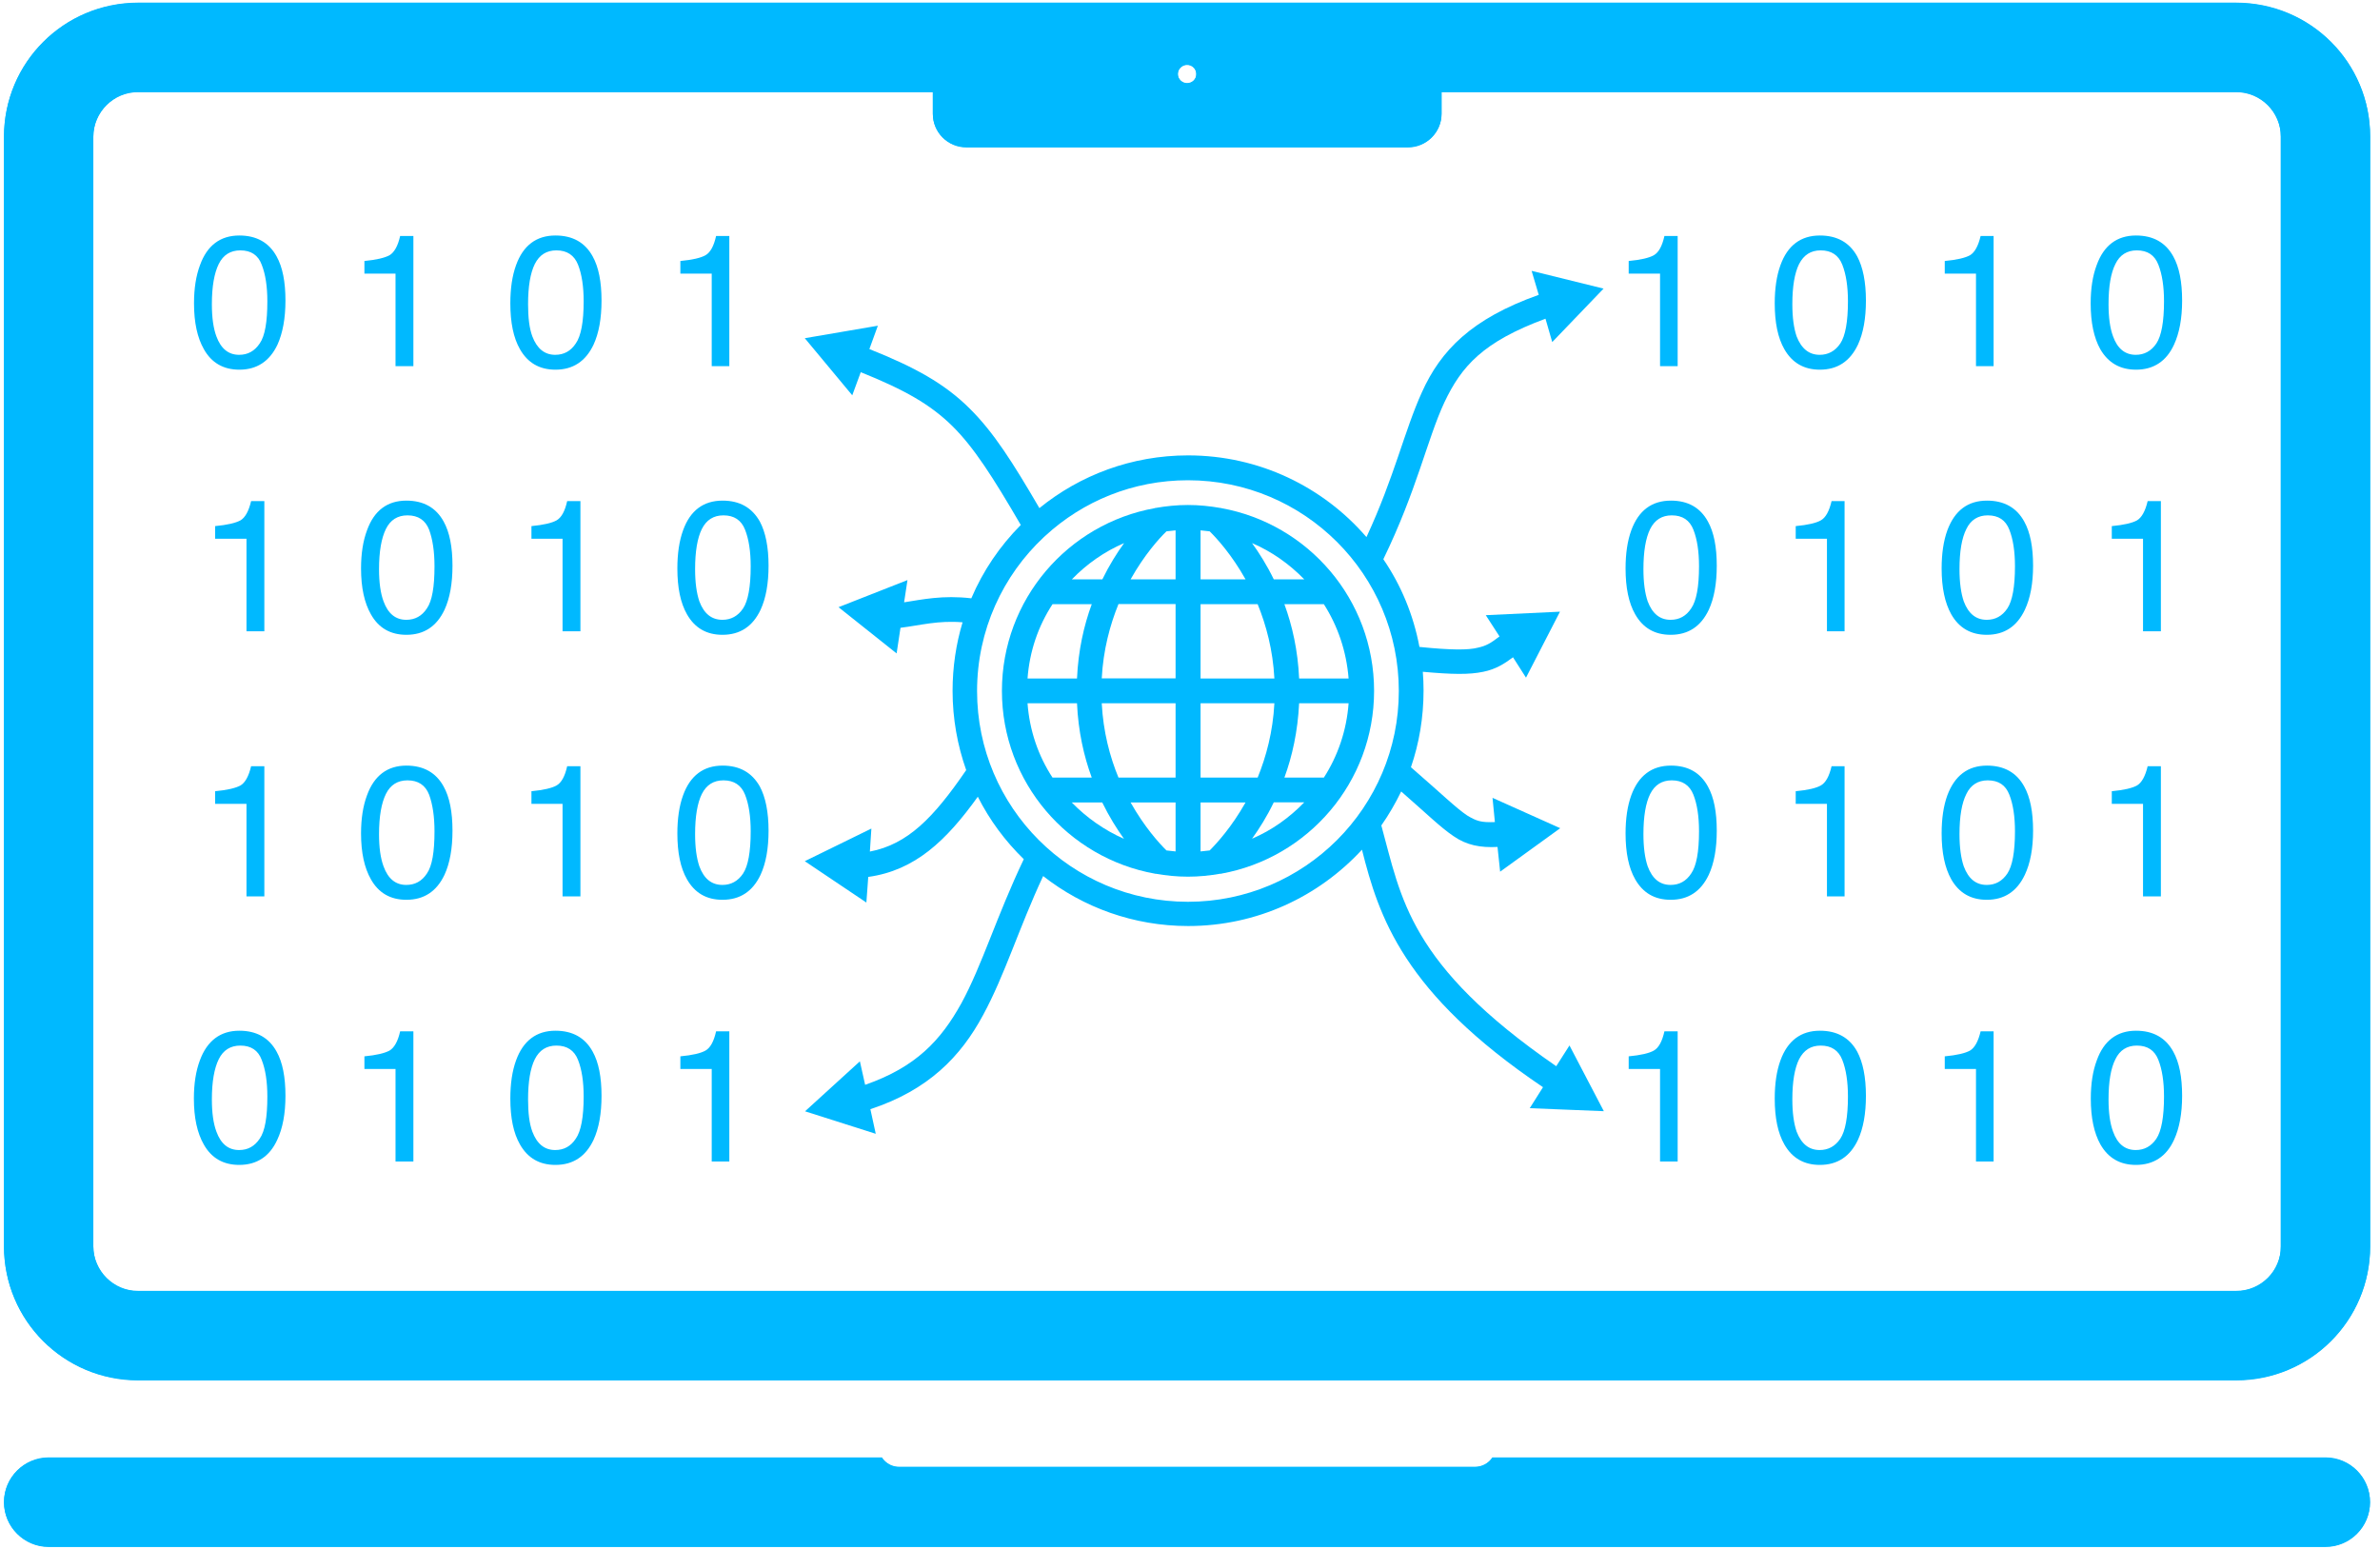 <svg width="338" height="220" viewBox="0 0 338 220" fill="none" xmlns="http://www.w3.org/2000/svg">
<path fill-rule="evenodd" clip-rule="evenodd" d="M0.568 213.347C0.568 216.842 3.424 219.681 6.902 219.681H330.248C333.761 219.681 336.582 216.842 336.582 213.347C336.582 209.852 333.761 207.013 330.248 207.013H211.945C211.839 207.173 211.714 207.332 211.572 207.474C211.022 208.024 210.277 208.343 209.479 208.343H127.671C126.908 208.343 126.163 208.042 125.613 207.474C125.453 207.332 125.347 207.173 125.24 207.013H6.919C3.424 207.013 0.568 209.834 0.568 213.347ZM317.581 0.426C218.243 0.426 118.924 0.426 19.587 0.426C9.066 0.444 0.585 8.924 0.568 19.427C0.568 71.961 0.568 124.495 0.568 177.029C0.585 187.55 9.066 196.013 19.587 196.031C118.924 196.031 218.243 196.031 317.581 196.031C328.119 196.013 336.6 187.532 336.6 177.029V19.427C336.6 8.906 328.119 0.444 317.581 0.426ZM168.584 11.852C167.874 11.852 167.271 11.266 167.271 10.539C167.271 9.811 167.874 9.226 168.584 9.226C169.329 9.226 169.897 9.811 169.897 10.539C169.914 11.248 169.329 11.852 168.584 11.852ZM19.587 13.094C16.127 13.076 13.253 15.95 13.253 19.427V177.029C13.253 180.506 16.127 183.381 19.587 183.363C118.924 183.363 218.243 183.363 317.581 183.363C321.076 183.381 323.95 180.506 323.914 177.029V19.427C323.932 15.95 321.058 13.076 317.581 13.094H204.724V16.181C204.724 18.806 202.577 20.936 199.969 20.936H137.234C134.59 20.936 132.479 18.806 132.479 16.181V13.094H19.587Z" fill="#00B9FF"/>
<path fill-rule="evenodd" clip-rule="evenodd" d="M0.568 213.294C0.568 216.789 3.424 219.627 6.902 219.627H330.248C333.761 219.627 336.582 216.789 336.582 213.294C336.582 209.798 333.761 206.96 330.248 206.96H211.945C211.839 207.119 211.714 207.279 211.572 207.421C211.022 207.971 210.277 208.29 209.479 208.29H127.671C126.908 208.29 126.163 207.989 125.613 207.421C125.453 207.279 125.347 207.119 125.24 206.96H6.919C3.424 206.96 0.568 209.798 0.568 213.294ZM317.581 0.373C218.243 0.373 118.924 0.373 19.587 0.373C9.066 0.39 0.585 8.871 0.568 19.374C0.568 71.908 0.568 124.442 0.568 176.976C0.585 187.497 9.066 195.96 19.587 195.977C118.924 195.977 218.243 195.977 317.581 195.977C328.119 195.96 336.6 187.479 336.6 176.976V19.374C336.6 8.853 328.119 0.39 317.581 0.373ZM168.584 11.798C167.874 11.798 167.271 11.213 167.271 10.486C167.271 9.758 167.874 9.173 168.584 9.173C169.329 9.173 169.897 9.758 169.897 10.486C169.914 11.213 169.329 11.798 168.584 11.798ZM19.587 13.04C16.127 13.023 13.253 15.897 13.253 19.374V176.976C13.253 180.453 16.127 183.327 19.587 183.31C118.924 183.31 218.243 183.31 317.581 183.31C321.076 183.327 323.95 180.453 323.914 176.976V19.374C323.932 15.897 321.058 13.023 317.581 13.04H204.724V16.127C204.724 18.753 202.577 20.882 199.969 20.882H137.234C134.59 20.882 132.479 18.753 132.479 16.127V13.04H19.587ZM177.81 119.102C178.839 117.682 179.921 115.961 180.897 113.939H185.226C183.114 116.121 180.631 117.895 177.81 119.102ZM152.208 113.956H156.537C157.513 115.961 158.595 117.682 159.624 119.119C156.839 117.895 154.319 116.121 152.208 113.956ZM159.642 77.124C158.613 78.543 157.531 80.264 156.555 82.269H152.226C154.319 80.105 156.839 78.331 159.642 77.124ZM185.226 82.269H180.897C179.921 80.264 178.839 78.543 177.81 77.124C180.631 78.331 183.114 80.105 185.226 82.269ZM184.498 99.869H191.524C191.24 103.737 189.998 107.339 188.011 110.426H182.405C183.522 107.392 184.303 103.861 184.498 99.869ZM170.5 110.426V99.869H180.985C180.772 103.932 179.814 107.463 178.608 110.426H170.5ZM156.466 99.869H166.952V110.426H158.843C157.619 107.463 156.679 103.932 156.466 99.869ZM152.953 96.356H145.927C146.211 92.489 147.453 88.887 149.476 85.8H155.047C153.929 88.834 153.131 92.365 152.953 96.356ZM166.952 85.782V96.339H156.466C156.679 92.293 157.637 88.745 158.843 85.782H166.952ZM180.985 96.356H170.5V85.8H178.608C179.814 88.763 180.772 92.293 180.985 96.356ZM191.524 96.356H184.498C184.321 92.365 183.522 88.834 182.405 85.8H188.011C189.981 88.887 191.222 92.489 191.524 96.356ZM176.887 82.269H170.5V75.314C170.926 75.35 171.369 75.403 171.795 75.456C172.842 76.486 174.935 78.792 176.887 82.269ZM165.656 75.456C166.082 75.403 166.526 75.35 166.952 75.314V82.269H160.564C162.516 78.792 164.592 76.486 165.656 75.456ZM145.927 99.869H152.953C153.131 103.861 153.929 107.392 155.047 110.426H149.476C147.453 107.339 146.211 103.737 145.927 99.869ZM160.564 113.956H166.952V120.911C166.526 120.876 166.082 120.823 165.656 120.769C164.592 119.723 162.516 117.416 160.564 113.956ZM171.795 120.769C171.369 120.823 170.926 120.876 170.5 120.911V113.956H176.887C174.935 117.416 172.842 119.723 171.795 120.769ZM195.143 98.113C195.143 85.126 185.758 74.374 173.427 72.156C173.41 72.156 173.374 72.121 173.374 72.121L173.339 72.139C171.831 71.873 170.305 71.713 168.708 71.713C167.129 71.713 165.585 71.873 164.077 72.139L164.042 72.121C164.042 72.121 164.024 72.139 164.024 72.156C151.658 74.374 142.29 85.144 142.29 98.113C142.29 111.082 151.676 121.852 164.024 124.069L164.042 124.105L164.077 124.069C165.585 124.335 167.111 124.495 168.708 124.495C170.287 124.495 171.831 124.335 173.339 124.069L173.374 124.105C173.374 124.105 173.392 124.069 173.427 124.069C185.758 121.852 195.143 111.082 195.143 98.113Z" fill="#00B9FF"/>
<path fill-rule="evenodd" clip-rule="evenodd" d="M33.993 33.443C36.424 33.443 38.198 34.437 39.281 36.406C40.132 37.932 40.54 40.026 40.54 42.687C40.54 45.206 40.15 47.3 39.405 48.95C38.287 51.309 36.477 52.498 33.993 52.498C31.723 52.498 30.037 51.522 28.955 49.589C28.032 47.974 27.553 45.809 27.553 43.077C27.553 40.966 27.837 39.156 28.405 37.648C29.416 34.845 31.297 33.443 33.993 33.443ZM33.958 50.387C35.2 50.387 36.158 49.855 36.885 48.772C37.631 47.708 37.968 45.703 37.968 42.793C37.968 40.682 37.702 38.943 37.169 37.595C36.672 36.229 35.644 35.555 34.135 35.555C32.734 35.555 31.705 36.193 31.066 37.489C30.427 38.784 30.09 40.682 30.09 43.201C30.09 45.1 30.303 46.608 30.729 47.761C31.368 49.5 32.432 50.387 33.958 50.387ZM51.753 38.855V37.063C53.439 36.903 54.627 36.619 55.319 36.247C55.976 35.856 56.508 34.951 56.827 33.514H58.708V52.001H56.171V38.855H51.753ZM78.881 33.443C81.329 33.443 83.085 34.437 84.168 36.406C85.019 37.932 85.427 40.026 85.427 42.687C85.427 45.206 85.055 47.3 84.292 48.95C83.174 51.309 81.382 52.498 78.881 52.498C76.61 52.498 74.942 51.522 73.842 49.589C72.919 47.974 72.476 45.809 72.476 43.077C72.476 40.966 72.742 39.156 73.292 37.648C74.303 34.845 76.184 33.443 78.881 33.443ZM78.845 50.387C80.087 50.387 81.063 49.855 81.772 48.772C82.518 47.708 82.89 45.703 82.89 42.793C82.89 40.682 82.624 38.943 82.092 37.595C81.56 36.247 80.531 35.555 79.022 35.555C77.621 35.555 76.61 36.193 75.953 37.489C75.314 38.784 74.995 40.682 74.995 43.201C74.995 45.1 75.172 46.608 75.598 47.761C76.255 49.5 77.337 50.387 78.845 50.387ZM96.623 38.855V37.063C98.344 36.903 99.532 36.619 100.189 36.247C100.881 35.856 101.377 34.951 101.697 33.514H103.577V52.001H101.076V38.855H96.623ZM231.302 38.855V37.063C233.022 36.903 234.211 36.619 234.868 36.247C235.56 35.856 236.056 34.951 236.376 33.514H238.256V52.001H235.755V38.855H231.302ZM258.464 33.443C260.895 33.443 262.669 34.437 263.752 36.406C264.568 37.932 264.993 40.026 264.993 42.687C264.993 45.206 264.621 47.3 263.858 48.95C262.74 51.309 260.948 52.498 258.447 52.498C256.193 52.498 254.508 51.522 253.408 49.589C252.485 47.974 252.042 45.809 252.042 43.077C252.042 40.966 252.308 39.156 252.858 37.648C253.869 34.845 255.75 33.443 258.464 33.443ZM258.429 50.387C259.635 50.387 260.629 49.855 261.356 48.772C262.066 47.708 262.439 45.703 262.439 42.793C262.439 40.682 262.172 38.943 261.64 37.595C261.108 36.229 260.079 35.555 258.571 35.555C257.169 35.555 256.176 36.193 255.502 37.489C254.863 38.784 254.543 40.682 254.543 43.201C254.543 45.1 254.756 46.608 255.147 47.761C255.821 49.5 256.903 50.387 258.429 50.387ZM276.189 38.855V37.063C277.91 36.903 279.098 36.619 279.772 36.247C280.429 35.856 280.943 34.951 281.281 33.514H283.126V52.001H280.624V38.855H276.189ZM303.352 33.443C305.782 33.443 307.556 34.437 308.639 36.406C309.49 37.932 309.898 40.026 309.898 42.687C309.898 45.206 309.508 47.3 308.745 48.95C307.663 51.309 305.835 52.498 303.352 52.498C301.081 52.498 299.395 51.522 298.277 49.589C297.372 47.974 296.911 45.809 296.911 43.077C296.911 40.966 297.195 39.156 297.763 37.648C298.774 34.845 300.655 33.443 303.352 33.443ZM303.316 50.387C304.522 50.387 305.516 49.855 306.243 48.772C306.953 47.708 307.326 45.703 307.326 42.793C307.326 40.682 307.06 38.943 306.527 37.595C305.995 36.229 305.001 35.555 303.458 35.555C302.092 35.555 301.045 36.193 300.424 37.489C299.768 38.784 299.448 40.682 299.448 43.201C299.448 45.1 299.661 46.608 300.087 47.761C300.708 49.5 301.79 50.387 303.316 50.387ZM33.993 146.371C36.424 146.371 38.198 147.364 39.281 149.334C40.132 150.859 40.54 152.953 40.54 155.614C40.54 158.134 40.15 160.227 39.369 161.877C38.287 164.237 36.46 165.426 33.976 165.426C31.705 165.426 30.019 164.45 28.937 162.516C28.014 160.901 27.535 158.737 27.535 156.005C27.535 153.893 27.819 152.084 28.387 150.576C29.416 147.79 31.297 146.371 33.993 146.371ZM33.958 163.314C35.2 163.314 36.158 162.782 36.885 161.7C37.631 160.635 37.968 158.63 37.968 155.721C37.968 153.609 37.702 151.871 37.169 150.522C36.672 149.156 35.644 148.482 34.135 148.482C32.734 148.482 31.705 149.121 31.066 150.416C30.427 151.711 30.09 153.609 30.09 156.129C30.09 158.027 30.303 159.535 30.729 160.689C31.368 162.445 32.432 163.314 33.958 163.314ZM51.753 151.8V150.008C53.439 149.848 54.627 149.564 55.319 149.192C55.976 148.801 56.508 147.897 56.827 146.459H58.708V164.947H56.171V151.8H51.753ZM78.881 146.371C81.329 146.371 83.085 147.364 84.168 149.334C85.019 150.859 85.427 152.953 85.427 155.614C85.427 158.134 85.055 160.227 84.292 161.877C83.174 164.237 81.382 165.426 78.881 165.426C76.61 165.426 74.942 164.45 73.842 162.516C72.919 160.901 72.476 158.737 72.476 156.005C72.476 153.893 72.742 152.084 73.292 150.576C74.303 147.79 76.184 146.371 78.881 146.371ZM78.845 163.314C80.087 163.314 81.063 162.782 81.772 161.7C82.518 160.635 82.89 158.63 82.89 155.721C82.89 153.609 82.624 151.871 82.092 150.522C81.56 149.156 80.531 148.482 79.022 148.482C77.621 148.482 76.61 149.121 75.953 150.416C75.314 151.711 74.995 153.609 74.995 156.129C74.995 158.027 75.172 159.535 75.598 160.689C76.255 162.445 77.337 163.314 78.845 163.314ZM96.623 151.8V150.008C98.344 149.848 99.532 149.564 100.189 149.192C100.881 148.801 101.377 147.897 101.697 146.459H103.577V164.947H101.076V151.8H96.623ZM231.302 151.8V150.008C233.022 149.848 234.211 149.564 234.868 149.192C235.56 148.801 236.056 147.897 236.376 146.459H238.256V164.947H235.755V151.8H231.302ZM258.464 146.371C260.895 146.371 262.669 147.364 263.752 149.334C264.568 150.859 264.993 152.953 264.993 155.614C264.993 158.134 264.621 160.227 263.858 161.877C262.74 164.237 260.948 165.426 258.447 165.426C256.193 165.426 254.508 164.45 253.408 162.516C252.485 160.901 252.042 158.737 252.042 156.005C252.042 153.893 252.308 152.084 252.858 150.576C253.869 147.79 255.75 146.371 258.464 146.371ZM258.429 163.314C259.635 163.314 260.629 162.782 261.356 161.7C262.066 160.635 262.439 158.63 262.439 155.721C262.439 153.609 262.172 151.871 261.64 150.522C261.108 149.156 260.079 148.482 258.571 148.482C257.169 148.482 256.176 149.121 255.502 150.416C254.863 151.711 254.543 153.609 254.543 156.129C254.543 158.027 254.756 159.535 255.147 160.689C255.821 162.445 256.903 163.314 258.429 163.314ZM276.189 151.8V150.008C277.91 149.848 279.098 149.564 279.772 149.192C280.429 148.801 280.943 147.897 281.281 146.459H283.126V164.947H280.624V151.8H276.189ZM303.352 146.371C305.782 146.371 307.556 147.364 308.639 149.334C309.49 150.859 309.898 152.953 309.898 155.614C309.898 158.134 309.508 160.227 308.745 161.877C307.663 164.237 305.835 165.426 303.334 165.426C301.081 165.426 299.395 164.45 298.295 162.516C297.39 160.901 296.929 158.737 296.929 156.005C296.929 153.893 297.213 152.084 297.781 150.576C298.774 147.79 300.655 146.371 303.352 146.371ZM303.316 163.314C304.522 163.314 305.516 162.782 306.243 161.7C306.953 160.635 307.326 158.63 307.326 155.721C307.326 153.609 307.06 151.871 306.527 150.522C305.995 149.156 305.001 148.482 303.458 148.482C302.092 148.482 301.045 149.121 300.424 150.416C299.768 151.711 299.448 153.609 299.448 156.129C299.448 158.027 299.661 159.535 300.087 160.689C300.708 162.445 301.79 163.314 303.316 163.314ZM30.552 114.151V112.359C32.273 112.2 33.461 111.916 34.153 111.543C34.81 111.153 35.324 110.248 35.661 108.811H37.542V127.298H35.005V114.151H30.552ZM57.714 108.722C60.145 108.722 61.919 109.716 63.002 111.685C63.853 113.211 64.261 115.305 64.261 117.966C64.261 120.485 63.889 122.579 63.126 124.229C62.008 126.589 60.216 127.777 57.714 127.777C55.444 127.777 53.758 126.801 52.676 124.868C51.753 123.253 51.274 121.089 51.274 118.356C51.274 116.245 51.558 114.435 52.126 112.927C53.137 110.142 55.018 108.722 57.714 108.722ZM57.697 125.666C58.939 125.666 59.914 125.134 60.624 124.051C61.369 122.987 61.706 120.982 61.706 118.055C61.706 115.943 61.44 114.205 60.944 112.856C60.411 111.49 59.382 110.816 57.874 110.816C56.472 110.816 55.444 111.455 54.805 112.75C54.166 114.045 53.829 115.943 53.829 118.463C53.829 120.361 54.042 121.869 54.468 123.022C55.106 124.797 56.189 125.666 57.697 125.666ZM75.474 114.151V112.359C77.16 112.2 78.384 111.916 79.04 111.543C79.732 111.153 80.229 110.248 80.548 108.811H82.429V127.298H79.892V114.151H75.474ZM102.619 108.722C105.05 108.722 106.789 109.716 107.906 111.685C108.722 113.211 109.148 115.305 109.148 117.966C109.148 120.485 108.776 122.579 108.013 124.229C106.895 126.589 105.103 127.777 102.602 127.777C100.331 127.777 98.663 126.801 97.563 124.868C96.64 123.253 96.197 121.089 96.197 118.356C96.197 116.245 96.463 114.435 97.013 112.927C98.024 110.142 99.905 108.722 102.619 108.722ZM102.602 125.666C103.808 125.666 104.802 125.134 105.529 124.051C106.239 122.987 106.611 120.982 106.611 118.055C106.611 115.943 106.345 114.205 105.813 112.856C105.281 111.508 104.252 110.816 102.743 110.816C101.342 110.816 100.331 111.455 99.674 112.75C99.035 114.045 98.716 115.943 98.716 118.463C98.716 120.361 98.929 121.869 99.319 123.022C99.976 124.797 101.058 125.666 102.602 125.666ZM237.298 108.722C239.729 108.722 241.468 109.716 242.55 111.685C243.402 113.211 243.81 115.305 243.81 117.966C243.81 120.485 243.437 122.579 242.674 124.229C241.556 126.589 239.764 127.777 237.263 127.777C234.992 127.777 233.324 126.801 232.224 124.868C231.302 123.253 230.858 121.089 230.858 118.356C230.858 116.245 231.124 114.435 231.674 112.927C232.703 110.142 234.584 108.722 237.298 108.722ZM237.245 125.666C238.487 125.666 239.463 125.134 240.172 124.051C240.918 122.987 241.29 120.982 241.29 118.055C241.29 115.943 241.024 114.205 240.492 112.856C239.96 111.508 238.931 110.816 237.423 110.816C236.021 110.816 235.01 111.455 234.353 112.75C233.714 114.045 233.395 115.943 233.395 118.463C233.395 120.361 233.608 121.869 233.998 123.022C234.655 124.797 235.737 125.666 237.245 125.666ZM255.022 114.151V112.359C256.743 112.2 257.932 111.916 258.589 111.543C259.281 111.153 259.777 110.248 260.114 108.811H261.96V127.298H259.458V114.151H255.022ZM282.185 108.722C284.616 108.722 286.39 109.716 287.472 111.685C288.324 113.211 288.732 115.305 288.732 117.966C288.732 120.485 288.342 122.579 287.561 124.229C286.443 126.589 284.652 127.777 282.15 127.777C279.897 127.777 278.211 126.801 277.111 124.868C276.206 123.253 275.745 121.089 275.745 118.356C275.745 116.245 276.011 114.435 276.561 112.927C277.608 110.142 279.471 108.722 282.185 108.722ZM282.15 125.666C283.374 125.666 284.35 125.134 285.077 124.051C285.787 122.987 286.16 120.982 286.16 118.055C286.16 115.943 285.893 114.205 285.361 112.856C284.829 111.49 283.835 110.816 282.292 110.816C280.926 110.816 279.879 111.455 279.258 112.75C278.602 114.045 278.282 115.943 278.282 118.463C278.282 120.361 278.495 121.869 278.885 123.022C279.542 124.797 280.624 125.666 282.15 125.666ZM299.91 114.151V112.359C301.631 112.2 302.819 111.916 303.493 111.543C304.15 111.153 304.664 110.248 305.002 108.811H306.882V127.298H304.345V114.151H299.91ZM30.552 76.503V74.711C32.273 74.551 33.461 74.268 34.153 73.895C34.81 73.505 35.324 72.6 35.661 71.163H37.542V89.65H35.005V76.503H30.552ZM57.714 71.092C60.145 71.092 61.919 72.085 63.002 74.055C63.853 75.581 64.261 77.674 64.261 80.335C64.261 82.855 63.889 84.948 63.126 86.598C62.008 88.958 60.216 90.147 57.714 90.147C55.444 90.147 53.758 89.171 52.676 87.237C51.753 85.622 51.274 83.458 51.274 80.726C51.274 78.614 51.558 76.805 52.126 75.297C53.137 72.493 55.018 71.092 57.714 71.092ZM57.697 88.018C58.939 88.018 59.914 87.485 60.624 86.403C61.369 85.338 61.706 83.334 61.706 80.424C61.706 78.313 61.44 76.574 60.944 75.226C60.411 73.859 59.382 73.185 57.874 73.185C56.472 73.185 55.444 73.824 54.805 75.119C54.166 76.414 53.829 78.313 53.829 80.832C53.829 82.731 54.042 84.239 54.468 85.392C55.106 87.148 56.189 88.018 57.697 88.018ZM75.474 76.503V74.711C77.16 74.551 78.384 74.268 79.04 73.895C79.732 73.505 80.229 72.6 80.548 71.163H82.429V89.65H79.892V76.503H75.474ZM102.619 71.092C105.05 71.092 106.789 72.085 107.906 74.055C108.722 75.581 109.148 77.674 109.148 80.335C109.148 82.855 108.776 84.948 108.013 86.598C106.895 88.958 105.103 90.147 102.602 90.147C100.331 90.147 98.663 89.171 97.563 87.237C96.64 85.622 96.197 83.458 96.197 80.726C96.197 78.614 96.463 76.805 97.013 75.297C98.024 72.493 99.905 71.092 102.619 71.092ZM102.602 88.018C103.808 88.018 104.802 87.485 105.529 86.403C106.239 85.338 106.611 83.334 106.611 80.424C106.611 78.313 106.345 76.574 105.813 75.226C105.281 73.859 104.252 73.185 102.743 73.185C101.342 73.185 100.331 73.824 99.674 75.119C99.035 76.414 98.716 78.313 98.716 80.832C98.716 82.731 98.929 84.239 99.319 85.392C99.976 87.148 101.058 88.018 102.602 88.018ZM237.298 71.092C239.729 71.092 241.468 72.085 242.55 74.055C243.402 75.581 243.81 77.674 243.81 80.335C243.81 82.855 243.437 84.948 242.674 86.598C241.556 88.958 239.764 90.147 237.263 90.147C234.992 90.147 233.324 89.171 232.224 87.237C231.302 85.622 230.858 83.458 230.858 80.726C230.858 78.614 231.124 76.805 231.674 75.297C232.703 72.493 234.584 71.092 237.298 71.092ZM237.245 88.018C238.487 88.018 239.463 87.485 240.172 86.403C240.918 85.338 241.29 83.334 241.29 80.424C241.29 78.313 241.024 76.574 240.492 75.226C239.96 73.859 238.931 73.185 237.423 73.185C236.021 73.185 235.01 73.824 234.353 75.119C233.714 76.414 233.395 78.313 233.395 80.832C233.395 82.731 233.608 84.239 233.998 85.392C234.655 87.148 235.737 88.018 237.245 88.018ZM255.022 76.503V74.711C256.743 74.551 257.932 74.268 258.589 73.895C259.281 73.505 259.777 72.6 260.114 71.163H261.96V89.65H259.458V76.503H255.022ZM282.185 71.092C284.616 71.092 286.39 72.085 287.472 74.055C288.324 75.581 288.732 77.674 288.732 80.335C288.732 82.855 288.342 84.948 287.561 86.598C286.443 88.958 284.652 90.147 282.15 90.147C279.897 90.147 278.211 89.171 277.111 87.237C276.206 85.622 275.745 83.458 275.745 80.726C275.745 78.614 276.011 76.805 276.561 75.297C277.608 72.493 279.471 71.092 282.185 71.092ZM282.15 88.018C283.374 88.018 284.35 87.485 285.077 86.403C285.787 85.338 286.16 83.334 286.16 80.424C286.16 78.313 285.893 76.574 285.361 75.226C284.829 73.859 283.835 73.185 282.292 73.185C280.926 73.185 279.879 73.824 279.258 75.119C278.602 76.414 278.282 78.313 278.282 80.832C278.282 82.731 278.495 84.239 278.885 85.392C279.542 87.148 280.624 88.018 282.15 88.018ZM299.91 76.503V74.711C301.631 74.551 302.819 74.268 303.493 73.895C304.15 73.505 304.664 72.6 305.002 71.163H306.882V89.65H304.345V76.503H299.91Z" fill="#00B9FF"/>
<path fill-rule="evenodd" clip-rule="evenodd" d="M201.584 91.868C200.732 87.326 198.976 83.103 196.456 79.413C201.211 69.637 202.684 62.398 205.114 57.164C207.563 51.984 210.614 48.542 219.485 45.26L220.443 48.577L227.735 40.984L217.516 38.464L218.527 41.871C208.964 45.26 204.6 49.784 201.939 55.692C199.437 61.192 198.053 67.668 194.061 76.272C187.94 69.176 178.874 64.669 168.726 64.669C160.724 64.669 153.379 67.472 147.613 72.156C143.834 65.68 141.119 61.387 137.713 58.016C134.147 54.468 129.924 52.143 123.466 49.571L124.672 46.253L114.293 48.027L121.035 56.135L122.242 52.853C128.469 55.355 132.124 57.431 135.247 60.5C138.316 63.534 141.013 67.756 144.969 74.551C142.006 77.532 139.611 81.045 137.943 84.966C133.881 84.487 130.935 85.143 128.398 85.534L128.877 82.376L119.084 86.226L127.334 92.79L127.884 89.153C130.811 88.781 133.224 88.088 136.702 88.372C135.779 91.442 135.282 94.724 135.282 98.095C135.282 102.051 135.974 105.848 137.216 109.361C132.568 116.156 128.895 119.9 123.537 120.929L123.75 117.664L114.293 122.295L123.04 128.168L123.306 124.53C129.96 123.608 134.395 119.368 138.866 113.14C140.534 116.458 142.752 119.439 145.395 122.011C141.545 130.084 139.469 137.092 136.524 142.485C133.597 147.755 130.084 151.534 122.863 154.053L122.118 150.718L114.329 157.814L124.371 161.008L123.608 157.513C131.858 154.798 136.453 150.026 139.611 144.153C142.698 138.476 144.685 131.822 148.145 124.406C153.822 128.86 160.99 131.503 168.743 131.503C178.519 131.503 187.284 127.316 193.422 120.663C195.818 130.155 199.242 140.977 219.131 154.39L217.25 157.371L227.771 157.797L222.892 148.464L221.011 151.41C200.04 136.95 199.011 127.529 196.172 117.221C197.237 115.695 198.177 114.08 198.993 112.395C202.613 115.553 204.547 117.469 206.41 118.729C208.29 120.042 210.26 120.397 212.672 120.272L213.045 123.785L221.579 117.611L211.963 113.3L212.3 116.742C210.348 116.813 209.71 116.618 208.361 115.801C206.853 114.808 204.635 112.643 200.377 108.953C201.548 105.547 202.169 101.874 202.169 98.059C202.169 97.155 202.134 96.268 202.063 95.398C206.179 95.771 208.645 95.824 210.65 95.398C212.424 95.043 213.666 94.245 214.872 93.34L216.718 96.232L221.543 86.864L211.005 87.361L212.956 90.377C211.75 91.3 211.111 91.708 209.887 91.974C208.539 92.329 206.108 92.329 201.584 91.868ZM148.269 76.255C148.322 76.201 148.393 76.148 148.447 76.095C153.787 71.18 160.884 68.2 168.708 68.2C185.243 68.2 198.656 81.595 198.656 98.13C198.656 114.648 185.243 128.061 168.708 128.061C152.172 128.061 138.76 114.666 138.76 98.13C138.76 89.49 142.432 81.701 148.269 76.255Z" fill="#00B9FF"/>
</svg>
